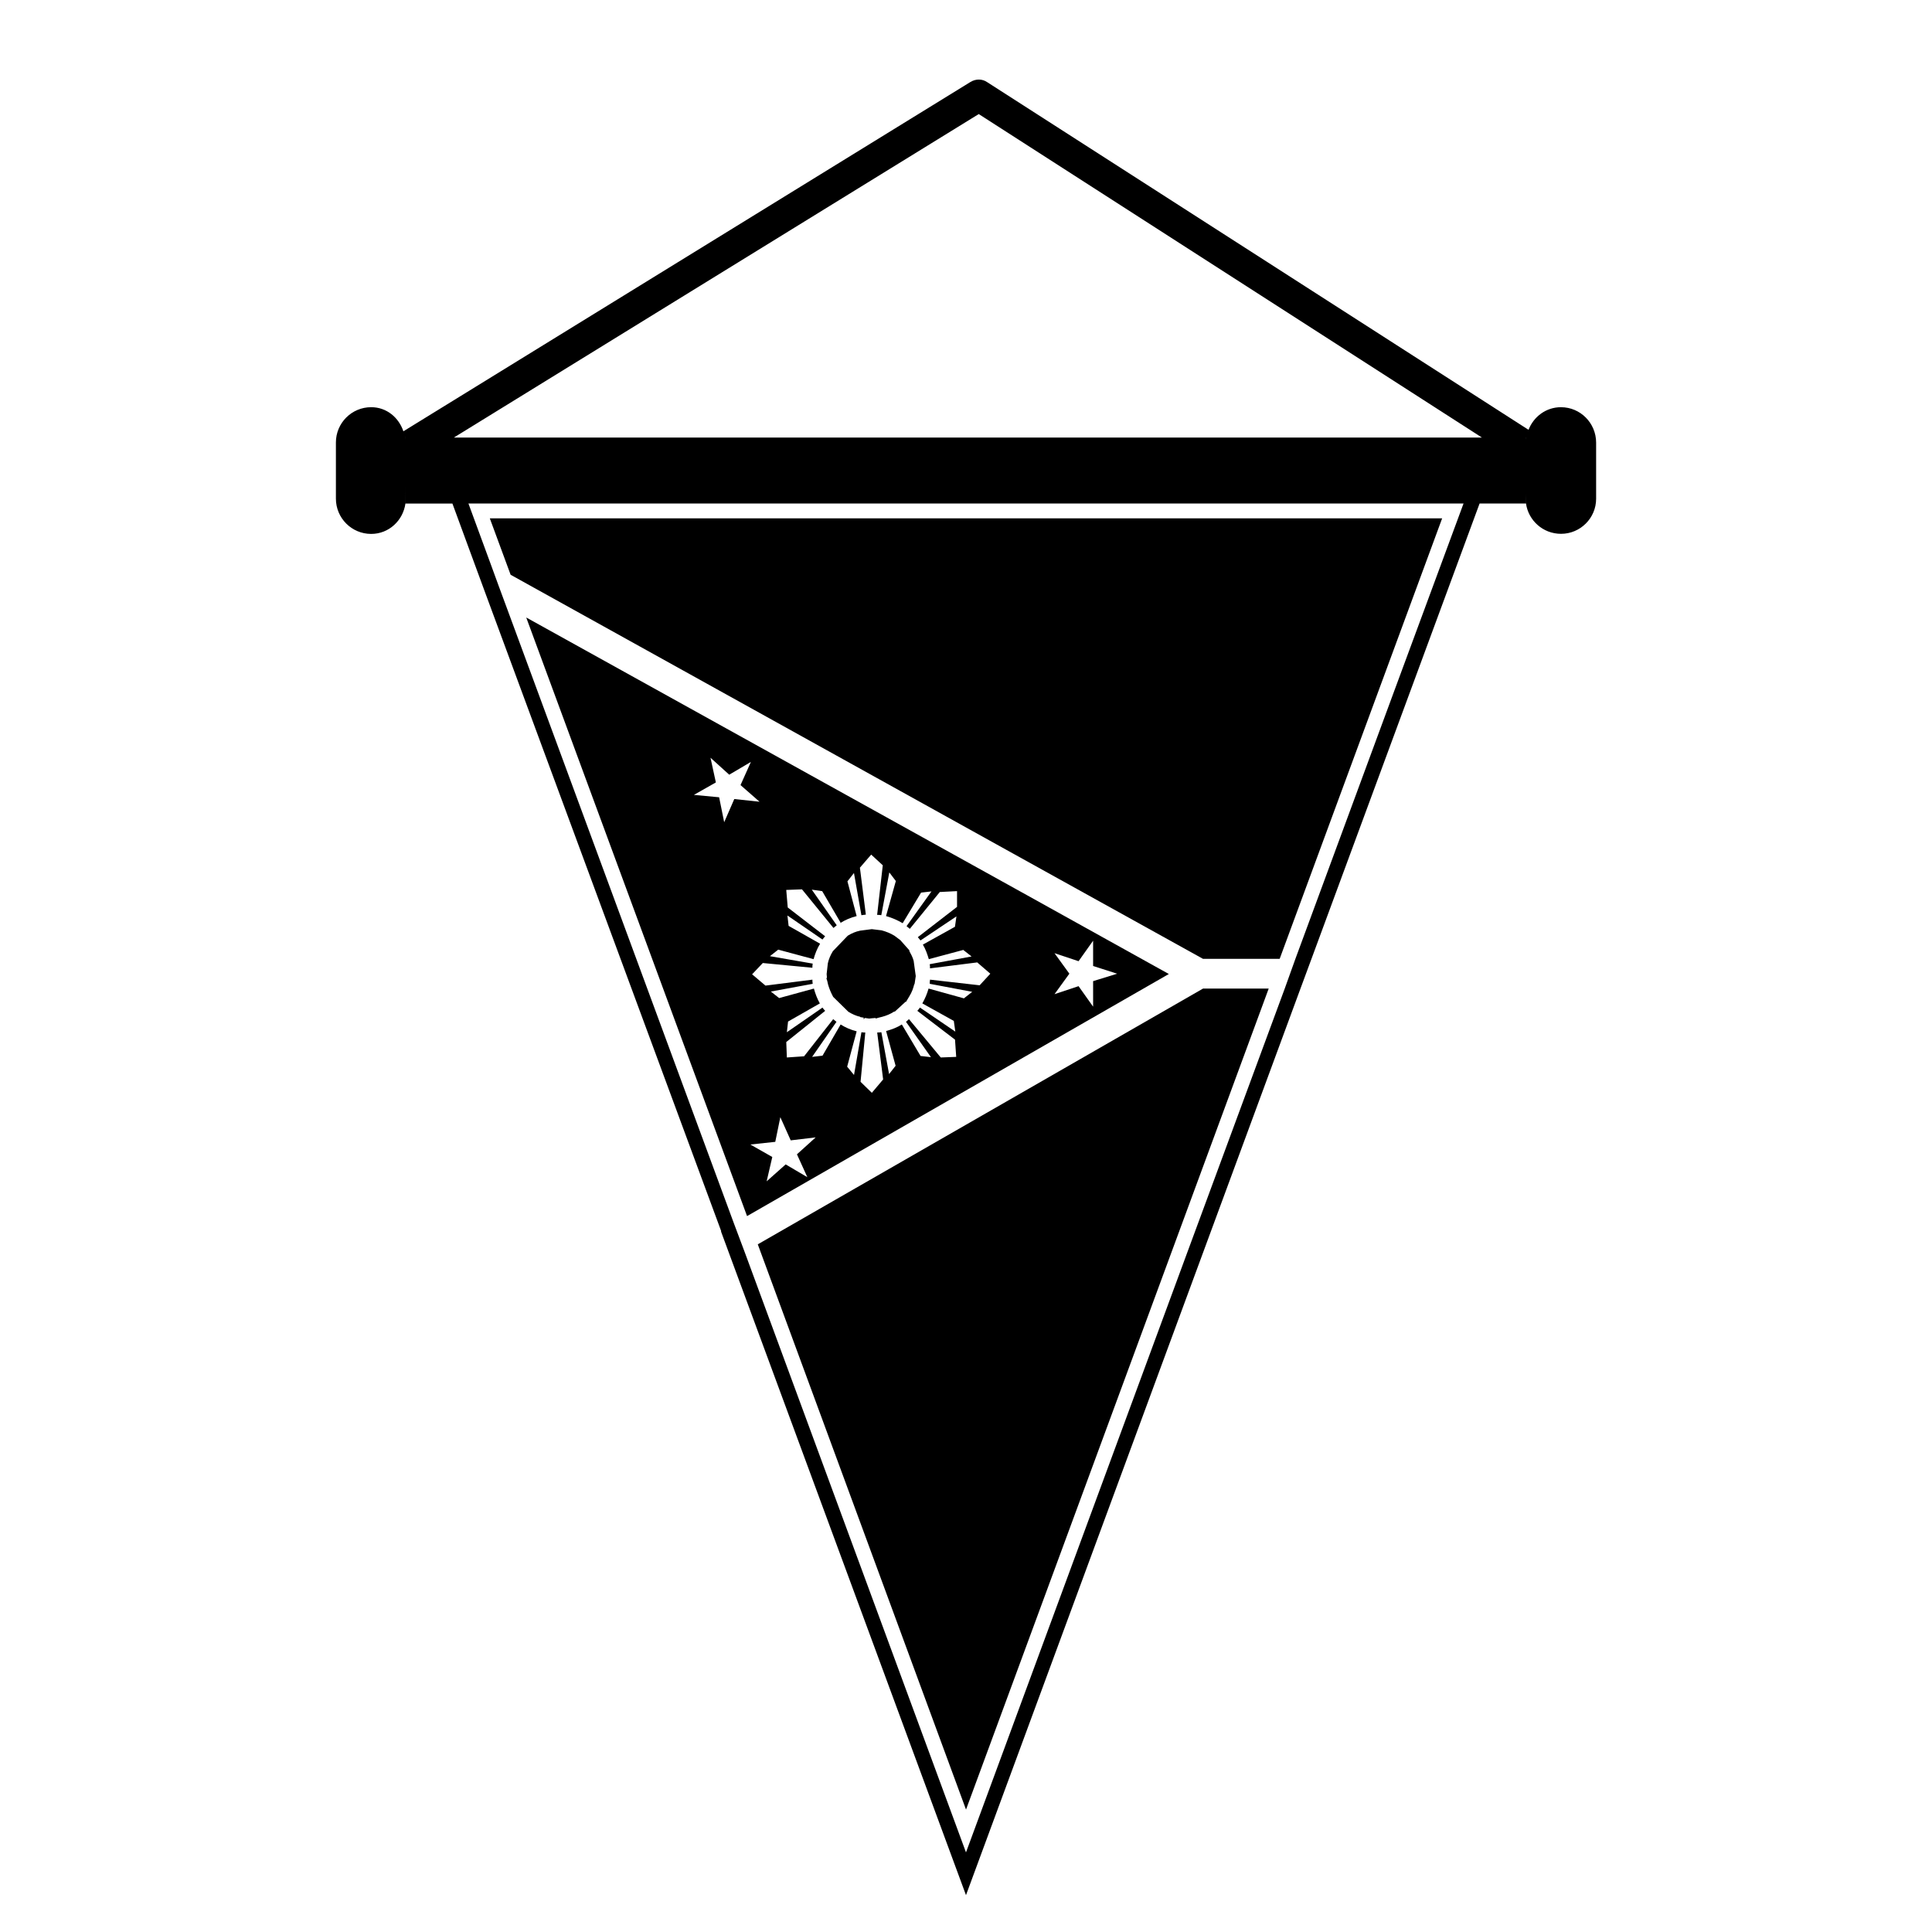 <?xml version="1.0" encoding="UTF-8"?>
<!-- Uploaded to: ICON Repo, www.iconrepo.com, Generator: ICON Repo Mixer Tools -->
<svg fill="#000000" width="800px" height="800px" version="1.1" viewBox="144 144 512 512" xmlns="http://www.w3.org/2000/svg">
 <g>
  <path d="m557.68 251.91c-3.961 0-7.242 2.504-8.605 5.992l-143.41-92.098c-1.34-0.945-3.07-0.945-4.488-0.078l-150.28 92.574c0.156 0.551 0.473 1.102 0.551 1.652v0.535c0-0.219-0.008-0.504-0.008-0.543-0.086-0.574-0.348-1.078-0.527-1.613-1.227-3.684-4.457-6.422-8.551-6.422-5.156 0-9.344 4.188-9.344 9.352v14.879c0 5.164 4.18 9.352 9.344 9.352 4.699 0 8.438-3.535 9.086-8.062 0.023-0.156 0.039-2.332 0.039-5.055 0 2.723-0.008 4.902-0.031 5.07h12.438l4.801 13.066 4.172 11.336 62.27 168.46h-0.078l64.938 175.93 88.641-240.25 2.914-7.871 44.555-120.68h12.281v-2.723c0.008 1.613 0.016 2.691 0.016 2.715 0.629 4.488 4.488 8.039 9.289 8.039 5.117 0 9.297-4.172 9.297-9.297v-14.879c-0.012-5.195-4.184-9.375-9.309-9.375zm-44.25 75.352-26.137 70.848-2.824 7.871-26.137 70.77-58.336 158.15-58.648-159.09-2.836-7.555-60.301-163.42-2.125-5.746-2.043-5.594-5.902-16.059h263.71zm-249.15-67.305 139.1-85.727 133.35 85.727zm284.12-0.008c-0.008 0.023-0.008 0.324-0.016 0.582v-0.574c0.062-0.277 0.188-0.527 0.277-0.789-0.098 0.262-0.23 0.496-0.262 0.781z"/>
  <path d="m279.32 296.32 131.38 72.895 52.113 28.891h20.312l43.059-116.74h-252.38z"/>
  <path d="m344.82 473.76 55.184 149.8 80.215-217.58h-17.398z"/>
  <path d="m416.21 381.26-132.72-73.602v0.078l58.488 158.54 111.78-64.156zm-77.617-25.504-2.676 6.141-1.34-6.613-6.691-0.629 5.824-3.305-1.418-6.535 4.961 4.488 5.746-3.387-2.754 6.141 5.039 4.41zm19.363 100.21-5.746-3.387-5.039 4.488 1.496-6.453-5.824-3.305 6.613-0.707 1.34-6.535 2.754 6.141 6.613-0.789-4.961 4.488zm45.66-50.852-13.145-1.496c-0.078 0.395-0.078 0.789-0.078 1.102l11.258 2.125-2.203 1.73-9.367-2.598c-0.395 1.418-0.945 2.676-1.652 3.938l8.344 4.644 0.395 2.832-9.367-6.375c-0.234 0.316-0.473 0.629-0.707 0.867l9.996 7.637 0.316 4.566-4.094 0.156-8.422-10.156c-0.234 0.234-0.551 0.473-0.789 0.707l6.613 9.367-2.754-0.316-4.961-8.344c-1.258 0.789-2.676 1.34-4.172 1.73l2.519 9.211-1.73 2.203-2.047-11.098c-0.395 0.078-0.789 0.078-1.102 0.078l1.574 12.438-2.992 3.543-2.992-2.914 1.258-13.066c-0.316 0-0.707 0-1.023-0.078l-1.969 11.336-1.816-2.203 2.519-9.367c-1.574-0.395-2.992-1.023-4.25-1.812l-4.801 8.266-2.754 0.316 6.453-9.289c-0.316-0.234-0.551-0.473-0.867-0.707l-7.715 9.84-4.566 0.316-0.156-4.094 10.312-8.266c-0.234-0.316-0.551-0.551-0.707-0.867l-9.445 6.535 0.316-2.832 8.422-4.801c-0.707-1.258-1.18-2.519-1.574-3.938l-9.211 2.519-2.203-1.73 11.098-2.047c-0.078-0.395-0.078-0.789-0.078-1.102l-12.438 1.574-3.543-2.992 2.832-2.992 13.145 1.258c0-0.316 0-0.707 0.078-1.102l-11.336-1.969 2.203-1.73 9.367 2.519c0.395-1.418 0.945-2.832 1.73-4.094l-8.344-4.723-0.316-2.754 9.289 6.375c0.234-0.316 0.473-0.629 0.707-0.867l-9.914-7.637-0.395-4.644 4.172-0.156 8.344 10.234c0.316-0.234 0.551-0.473 0.867-0.707l-6.613-9.445 2.754 0.395 4.879 8.344-0.156 0.156c1.34-0.867 2.832-1.496 4.41-1.891l-2.441-9.211 1.73-2.203 1.969 11.18c0.395-0.078 0.789-0.078 1.18-0.156l-1.574-12.438 2.992-3.465 3.07 2.832-1.496 13.145c0.395 0 0.789 0 1.102 0.078l2.125-11.336 1.73 2.281-2.598 9.289c1.652 0.473 3.07 1.102 4.41 1.891l4.879-8.109 2.754-0.316-6.606 9.211c0.316 0.234 0.551 0.473 0.867 0.707l7.949-9.762 4.566-0.234v4.172l-10.391 8.031c0.234 0.316 0.473 0.551 0.707 0.867l9.523-6.375-0.395 2.754-8.5 4.723c0.707 1.18 1.18 2.519 1.574 3.856l9.133-2.441 2.203 1.73-11.098 2.047c0.078 0.316 0.078 0.707 0.078 1.102l12.516-1.574 3.465 2.992zm30.07 5.664-3.856-5.434-6.375 2.125 3.938-5.434-3.938-5.434 6.375 2.125 3.856-5.434v6.703l6.375 2.047-6.375 1.969z"/>
  <path d="m384.96 395.98 0.078-0.078-2.441-2.754-1.574-1.18c-1.023-0.629-2.203-1.102-3.387-1.418l-2.598-0.316-3.07 0.395c-1.18 0.234-2.281 0.707-3.305 1.34l-3.938 4.094c-0.629 1.023-1.102 2.125-1.34 3.227l-0.316 2.832 0.078 1.023-0.156 0.078 0.234 0.707 0.234 1.023c0.316 1.102 0.789 2.203 1.34 3.227l4.016 3.938c1.023 0.629 2.047 1.102 3.148 1.34v0.078l0.945 0.156-0.078 0.395 0.395-0.316 1.102 0.156 0.707-0.078 1.023-0.078v0.156l0.789-0.234 0.945-0.234c1.18-0.316 2.281-0.789 3.227-1.418l0.078 0.078 2.914-2.676 0.078 0.078 0.945-1.574c0.629-1.023 1.023-2.125 1.258-3.148h0.078l0.316-2.125-0.551-4.016c-0.234-0.945-0.707-1.809-1.176-2.676z"/>
 </g>
</svg>
